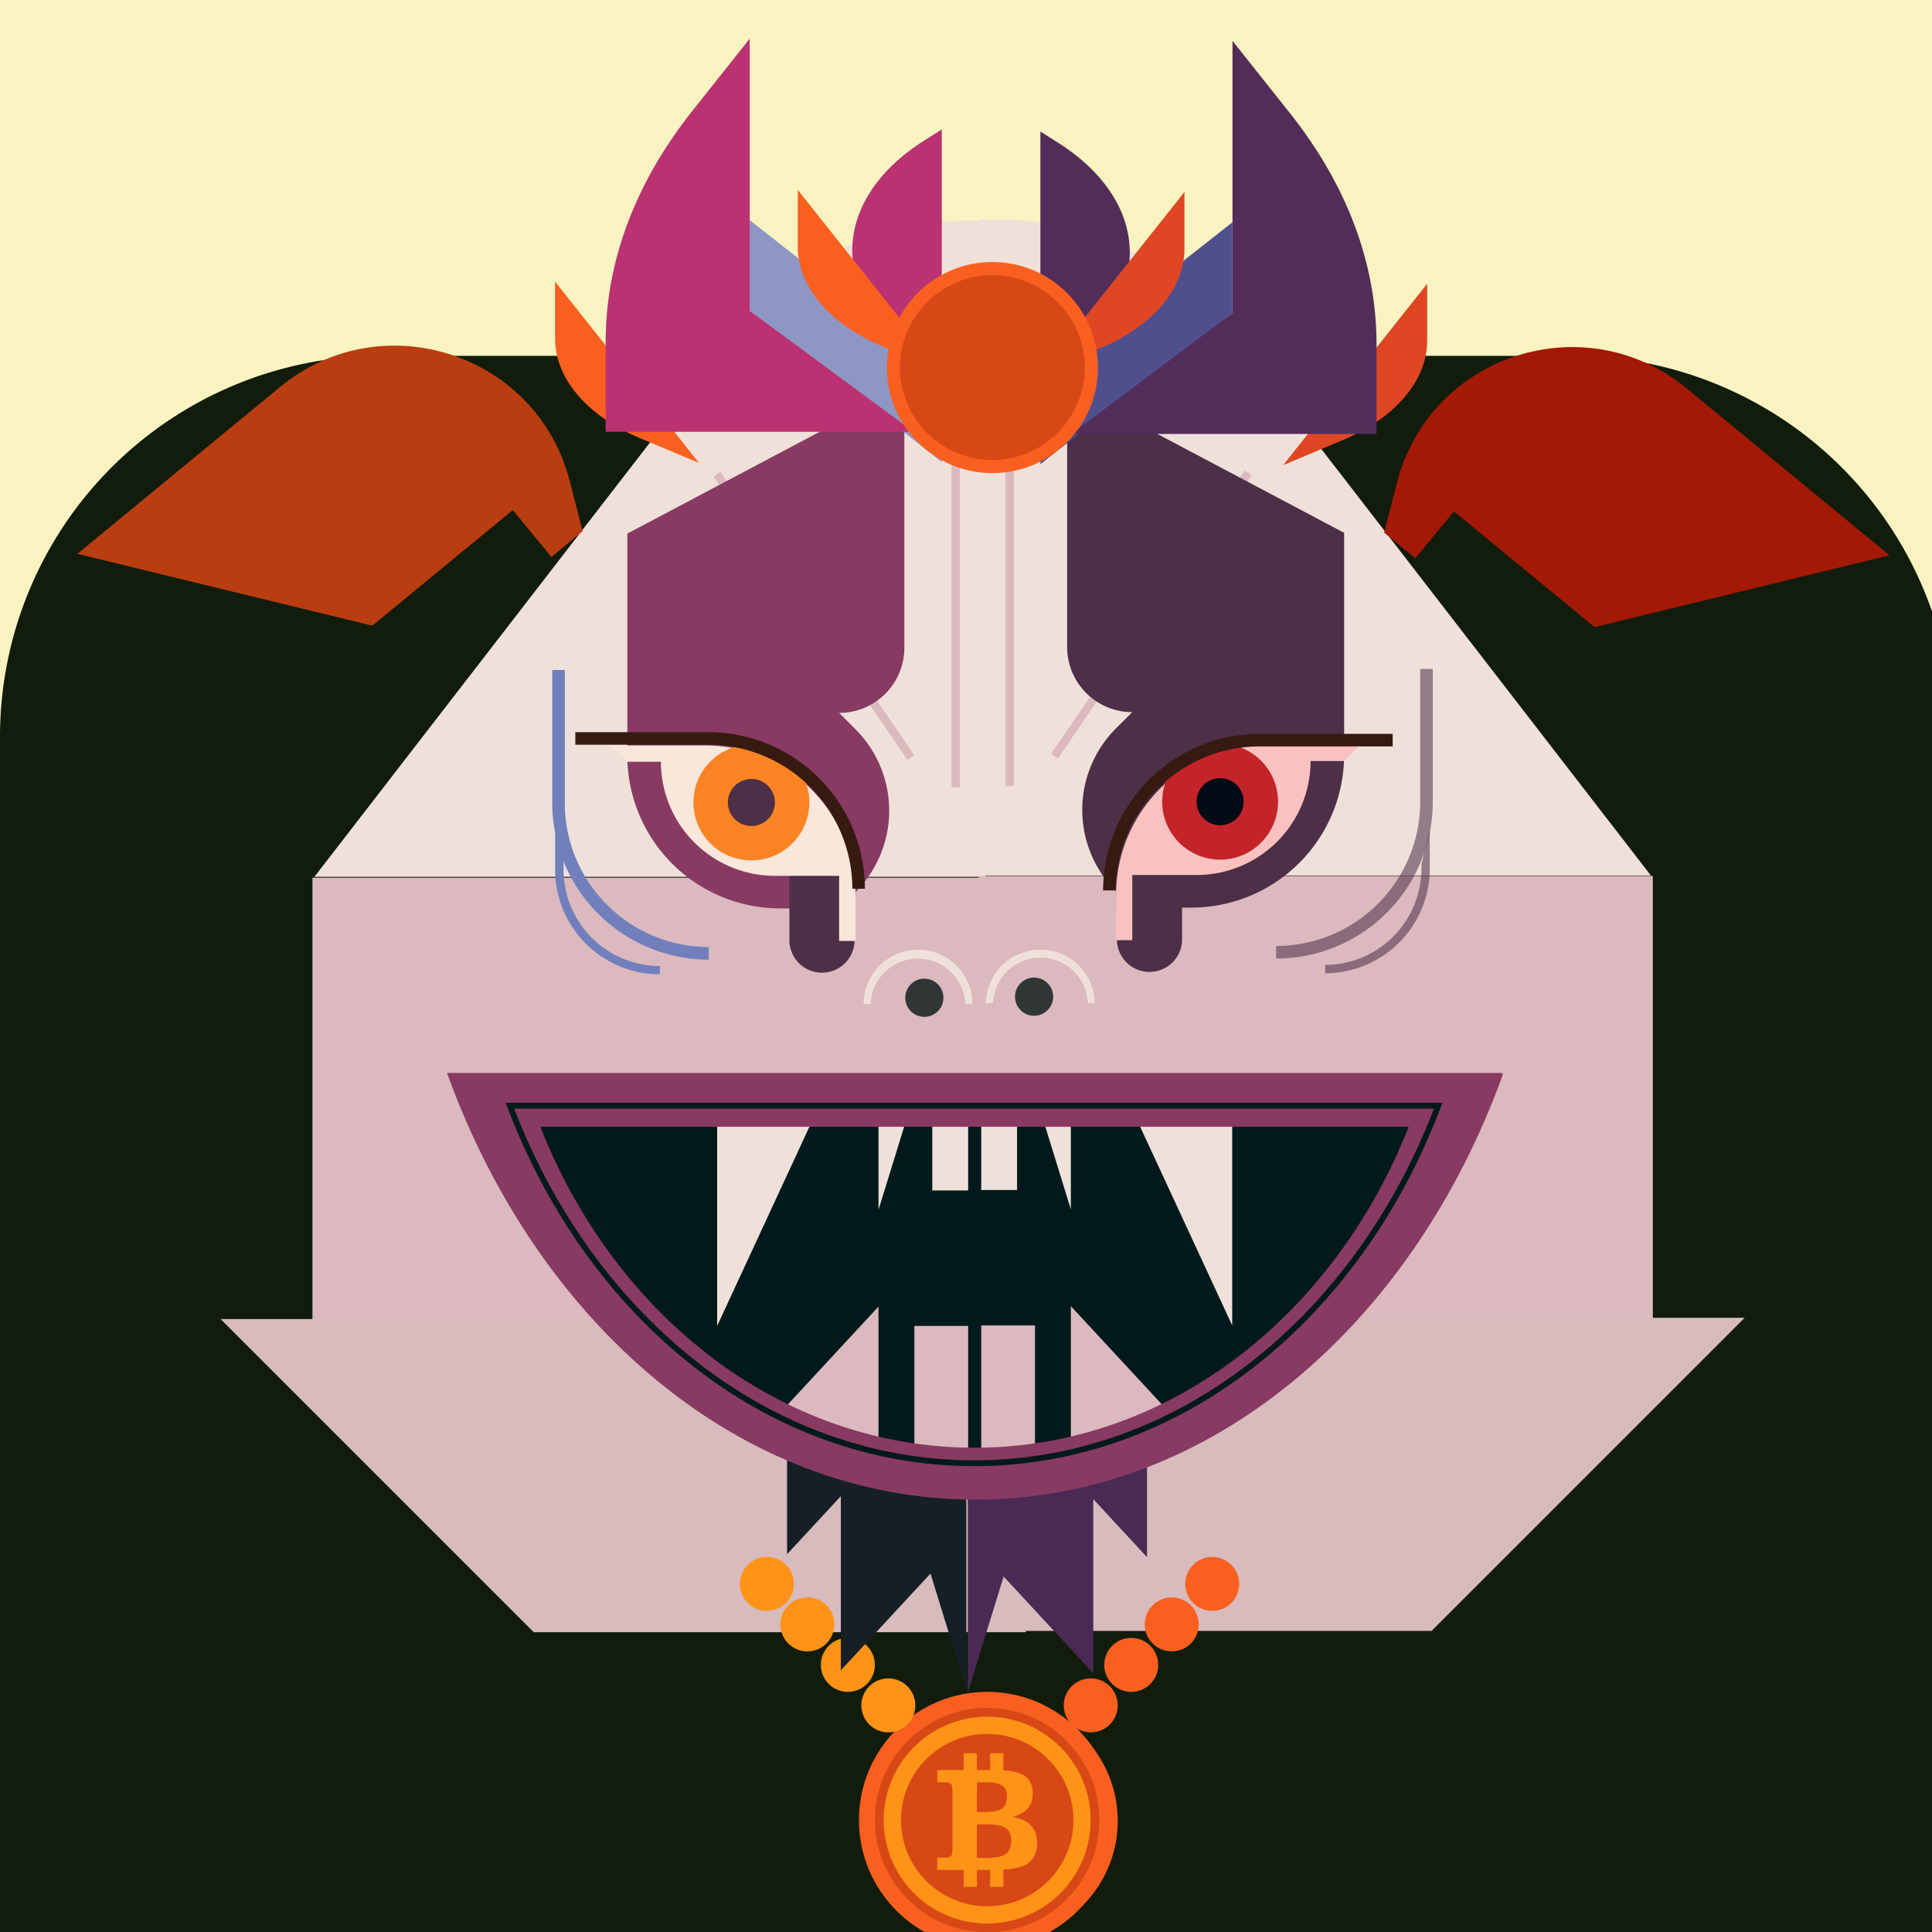 <svg xmlns="http://www.w3.org/2000/svg" viewBox="0 0 1000 1000">
  <title>Bitcoin Face</title>
  <g style="isolation:isolate"><rect id="Background-5" width="1025" height="1025" style="fill:#f8f3c1"/><g id="Body-5"><path d="M197.15,184.18H813.85A197.15,197.15,0,0,1,1011,381.33v623.52a0,0,0,0,1,0,0H0a0,0,0,0,1,0,0V381.33A197.15,197.15,0,0,1,197.15,184.18Z" style="fill:#111c0d"/></g><g id="Head-10"><rect x="161.72" y="454.29" width="349.08" height="234.25" style="fill:#dbb9be"/><polyline points="530.98 682.74 114.17 682.74 276.26 844.83 530.98 844.83 530.98 682.74" style="fill:#d7bbbd"/><path d="M162.39,453.84H509.73V114.22h-9.36A153.88,153.88,0,0,0,378.62,174Z" transform="translate(0.34)" style="fill:#efe1da"/><rect x="492.49" y="145.09" width="4.29" height="262.44" style="fill:#dbb9be"/><rect x="418.82" y="229.92" width="4.29" height="177.7" transform="translate(-106.12 293.4) rotate(-34.38)" style="fill:#dbb9be"/><circle cx="440.6" cy="222.28" r="15.44" style="fill:#fbf5de"/><circle cx="409.72" cy="191.41" r="7.72" style="fill:#fbf5de"/><circle cx="425.16" cy="253.15" r="7.72" style="fill:#fbf5de"/><circle cx="363.41" cy="284.03" r="7.72" style="fill:#fbf5de"/><rect x="506.09" y="453.42" width="349.08" height="234.25" transform="translate(1361.6 1141.08) rotate(-180)" style="fill:#dbb9be"/><polyline points="486.25 682.08 903.06 682.08 740.97 844.17 486.25 844.17 486.25 682.08" style="fill:#d7bbbd"/><path d="M854.17,453.18H506.82V113.56h9.36a153.88,153.88,0,0,1,121.75,59.78Z" transform="translate(0.34)" style="fill:#efe1da"/><rect x="520.46" y="144.43" width="4.29" height="262.44" style="fill:#dbb9be"/><rect x="506.74" y="315.96" width="177.7" height="4.29" transform="translate(-2.93 630.02) rotate(-55.62)" style="fill:#dbb9be"/><circle cx="576.63" cy="221.62" r="15.44" style="fill:#fbf5de"/><circle cx="607.51" cy="190.75" r="7.72" style="fill:#fbf5de"/><circle cx="592.07" cy="252.5" r="7.72" style="fill:#fbf5de"/><circle cx="653.82" cy="283.37" r="7.72" style="fill:#fbf5de"/></g><g id="Face-Accessory-1"><circle cx="516.52" cy="942.46" r="62.02" style="fill:#f96020"/><circle cx="516.52" cy="942.46" r="54.28" style="fill:#d74816"/><rect x="487.05" y="879.79" width="35.52" height="96.79" transform="translate(214.46 1954.46) rotate(-135)" style="fill:#ffa520"/><circle cx="510.95" cy="942.07" r="66.36" style="fill:#f96020"/><circle cx="510.94" cy="942.07" r="58.08" style="fill:#d74816"/><g id="_04CbBX.tif" data-name="04CbBX.tif"><path d="M499.36,875.6h5.23a5.28,5.28,0,0,0,1.13.08c1.51.13,3,.28,4.52.52a52.15,52.15,0,0,1,10.43,2.72,53.73,53.73,0,0,1,32.17,33.55,52.41,52.41,0,0,1,2.21,10c.15,1.22.26,2.45.31,3.67a1.63,1.63,0,0,0,.08.82v4.31a1.52,1.52,0,0,0-.08.82,46.85,46.85,0,0,1-.52,5.14,52,52,0,0,1-5.39,16.51,53.57,53.57,0,0,1-43.89,28.75,50.62,50.62,0,0,1-8-.07,52.07,52.07,0,0,1-10.21-1.83,53.13,53.13,0,0,1-29.73-21.46,53,53,0,0,1-9.05-25.57,17,17,0,0,0-.16-1.88c0-.61,0-1.22,0-1.83,0-1.1,0-2.2,0-3.3a.77.77,0,0,0,.07-.4,53.09,53.09,0,0,1,5.25-20.37,53.67,53.67,0,0,1,35.15-28.6,54.71,54.71,0,0,1,9.34-1.48A8.57,8.57,0,0,0,499.36,875.6Zm-42,53.5a44.61,44.61,0,1,0,44.59-44.62A44.59,44.59,0,0,0,457.33,929.1Z" transform="translate(9.03 13)" style="fill:#ff9317"/><path d="M515.36,927.51a21.52,21.52,0,0,1,5.48,1.69,11.83,11.83,0,0,1,5.27,4.7,12,12,0,0,1,1.52,4.64,17.76,17.76,0,0,1-.27,6.21,10.87,10.87,0,0,1-6.8,8,25.21,25.21,0,0,1-5.77,1.53c-1.34.21-2.68.35-4,.44-.47,0-.47,0-.47.51v7.94c0,.5,0,.51-.51.51H504c-.56,0-.53,0-.53-.53v-7.68c0-.64.05-.57-.58-.57h-5.8c-.46,0-.46,0-.47.48v7.73c0,.59,0,.57-.54.57h-5.74c-.55,0-.55,0-.55-.57,0-2.51,0-5,0-7.53,0-.14,0-.27,0-.41s-.06-.29-.26-.27H476.43c-.24,0-.34-.06-.34-.31,0-1.9,0-3.79,0-5.69,0-.27.11-.35.36-.35,1.18,0,2.36,0,3.54,0a10.18,10.18,0,0,0,2.13-.27,1.92,1.92,0,0,0,1.55-1.57,11.89,11.89,0,0,0,.29-2.85V921.52c0-2.47,0-4.95,0-7.43a13.56,13.56,0,0,0-.27-2.69,2,2,0,0,0-1.71-1.68,13.39,13.39,0,0,0-2.75-.24h-2.66c-.47,0-.47,0-.47-.49,0-1.76,0-3.51,0-5.27,0-.6-.06-.56.54-.57h12.55c.57,0,.57,0,.58-.54v-7.89c0-.2.09-.28.28-.26h6c.61,0,.56-.06.56.54,0,2.51,0,5,0,7.53,0,.7-.05.62.64.62H503c.46,0,.46,0,.47-.49v-7.94c0-.2.07-.28.27-.26h6c.59,0,.57-.09.57.58v7.84c0,.39,0,.39.39.42a32.44,32.44,0,0,1,6.11,1,17.64,17.64,0,0,1,3.2,1.2,9.17,9.17,0,0,1,5,6.06,14.22,14.22,0,0,1,.12,7.24,10.31,10.31,0,0,1-4.17,6,18.31,18.31,0,0,1-5.34,2.53C515.55,927.36,515.43,927.34,515.36,927.51Zm-18.76,12.4c0,2.77,0,5.53,0,8.3,0,.44,0,.45.44.45h3a44,44,0,0,0,6.39-.31,15,15,0,0,0,3.66-.93,6.31,6.31,0,0,0,3.8-4.16,12,12,0,0,0,.26-6,6.32,6.32,0,0,0-2.8-4.24A9.11,9.11,0,0,0,508.7,932a23.93,23.93,0,0,0-4.61-.65c-2.39-.14-4.78,0-7.17-.08-.26,0-.34.1-.32.33s0,.24,0,.36Zm0-22.76v4.25c0,1.05,0,2.09,0,3.13,0,.25,0,.37.34.37a68.58,68.58,0,0,0,7.72-.23,14.47,14.47,0,0,0,3.67-.89,5.57,5.57,0,0,0,3.45-4A11.75,11.75,0,0,0,512,915a5.49,5.49,0,0,0-3.83-4.58,18.25,18.25,0,0,0-5-.88c-2-.1-4,0-6,0h-.21c-.17,0-.25.08-.24.25s0,.27,0,.41Z" transform="translate(9.03 13)" style="fill:#ff9317"/></g><circle cx="459.8" cy="882.7" r="13.97" style="fill:#ff9317"/><circle cx="438.84" cy="861.74" r="13.97" style="fill:#ff9317"/><circle cx="417.89" cy="840.79" r="13.97" style="fill:#ff9317"/><circle cx="396.93" cy="819.83" r="13.97" style="fill:#ff9317"/><circle cx="564.57" cy="882.7" r="13.97" style="fill:#f96020"/><circle cx="585.53" cy="861.74" r="13.97" style="fill:#f96020"/><circle cx="606.48" cy="840.79" r="13.97" style="fill:#f96020"/><circle cx="627.44" cy="819.83" r="13.97" style="fill:#f96020"/></g><g id="Earrings-2">undefined</g><g id="Ears-5"><path d="M301.29,274.91l-6.63-25.77c-17-66.23-97.09-92.34-149.9-48.9l-105,86.42,152.65,37.18L265.15,264l20,24.27" transform="translate(0.28 0)" style="fill:#ba3d11"/><path d="M716.14,275.66l6.63-25.77c17-66.23,97.09-92.34,149.9-48.9l105.05,86.43L825.08,324.59l-72.8-59.89-20,24.27" transform="translate(0.28 0)" style="fill:#a31905"/></g><g id="Mouth-3"><polyline points="593.71 755.91 593.71 806 565.88 775.95 565.88 866.1 519.48 816.01 500.92 876.12 500.92 765.93" style="fill:#4a2955"/><polyline points="407.39 754.37 407.39 804.45 435.22 774.4 435.22 864.55 481.62 814.47 500.18 874.57 500.18 764.38" style="fill:#161f26"/><path d="M231.54,555.85C278.36,685.75,383,776.21,504.63,776.21s226.28-90.46,273.09-220.36Z" transform="translate(0.28 0)" style="fill:#883a62"/><path d="M250.41,578.91c42.9,103,138.8,174.8,250.23,174.8S708,682,750.88,578.91Z" transform="translate(0.28 0)" style="fill:#001a1b"/><polyline points="637.79 575.88 637.79 686.06 582.11 565.86" style="fill:#efe1da"/><polyline points="554.27 575.88 554.27 625.96 535.71 565.86" style="fill:#efe1da"/><polyline points="526.43 575.88 526.43 615.95 507.88 615.95 507.88 575.88" style="fill:#efe1da"/><polyline points="609.95 736.15 554.27 676.05 554.27 756.18" style="fill:#dbb9be"/><polyline points="535.71 756.18 535.71 686.06 507.88 686.06 507.88 766.2" style="fill:#dbb9be"/><polyline points="371.19 576.11 371.19 686.3 426.87 566.1" style="fill:#efe1da"/><polyline points="454.71 576.11 454.71 626.2 473.27 566.1" style="fill:#efe1da"/><polyline points="482.55 576.11 482.55 616.18 501.11 616.18 501.11 576.11" style="fill:#efe1da"/><polyline points="399.03 736.38 454.71 676.28 454.71 756.41" style="fill:#dbb9be"/><polyline points="473.27 756.41 473.27 686.3 501.11 686.3 501.11 766.43" style="fill:#dbb9be"/><path d="M504.19,775.72c121.62,0,226.28-90.47,273.09-220.37H231.1C277.92,685.25,382.58,775.72,504.19,775.72Zm-.07-26.39c-100.07,0-186.2-68.19-224.72-166.1H728.84C690.32,681.14,604.19,749.33,504.12,749.33Z" transform="translate(0.28 0)" style="fill:#883a62"/><path d="M503.9,757.37c-107,0-199.06-76-240.25-185.07H744.14C703,681.4,610.88,757.37,503.9,757.37Z" transform="translate(0.28 0)" style="fill:none;stroke:#001a1b;stroke-miterlimit:10;stroke-width:3px"/></g><g id="Eyebrows-1">undefined</g><g id="Glasses-4">undefined</g><g id="Eyes-7"><path d="M442.45,470.19H403.52A79.15,79.15,0,0,1,324.37,391V276.19l143.39-75.91v135A33.75,33.75,0,0,1,434,369h0l8.43,8.43a59.63,59.63,0,0,1,0,84.35h0" transform="translate(0.34)" style="fill:#883a62"/><path d="M408.59,452.85h33.74a0,0,0,0,1,0,0v33.74a16.87,16.87,0,0,1-16.87,16.87h0a16.87,16.87,0,0,1-16.87-16.87V452.85A0,0,0,0,1,408.59,452.85Z" style="fill:#4d2f47"/><path d="M315.93,385.84h48.74a77.78,77.78,0,0,1,77.78,77.79v23.42H434V453.32H400.75a59,59,0,0,1-59-59.05H324.37Z" transform="translate(0.34)" style="fill:#fae7db"/><circle cx="388.91" cy="415.36" r="29.99" style="fill:#fa8424"/><circle cx="388.91" cy="415.36" r="12.18" style="fill:#4d2f47"/><path d="M577.3,469.78h38.94a79.14,79.14,0,0,0,79.14-79.14V275.79L552,199.87v135a33.75,33.75,0,0,0,33.74,33.74h0L577.3,377a59.65,59.65,0,0,0,0,84.35h0" transform="translate(0.34)" style="fill:#4d2f47"/><path d="M594.63,452.44h0a16.87,16.87,0,0,1,16.87,16.87v33.74a0,0,0,0,1,0,0H577.77a0,0,0,0,1,0,0V469.31A16.87,16.87,0,0,1,594.63,452.44Z" transform="translate(1189.61 955.5) rotate(180)" style="fill:#4d2f47"/><path d="M703.82,385.44H655.09a77.78,77.78,0,0,0-77.79,77.78v23.43h8.43V452.91H619a59,59,0,0,0,59-59h17.34Z" transform="translate(0.34)" style="fill:#f9c1c0"/><circle cx="631.53" cy="414.96" r="29.99" style="fill:#c32429"/><circle cx="631.53" cy="414.96" r="12.18" style="fill:#010a15"/><path d="M447.34,460h-6.51a74.62,74.62,0,0,0-74.53-74.53H297.45v-6.51H366.3A81.13,81.13,0,0,1,447.34,460Z" transform="translate(0.34)" style="fill:#361a11"/><path d="M570.62,460.87h6.51a74.62,74.62,0,0,1,74.53-74.53h68.85v-6.51H651.66A81.14,81.14,0,0,0,570.62,460.87Z" transform="translate(0.34)" style="fill:#361a11"/><path d="M366.52,496.7v-6.51A74.62,74.62,0,0,1,292,415.65V346.81h-6.51v68.84A81.13,81.13,0,0,0,366.52,496.7Z" transform="translate(0.34)" style="fill:#727fbd"/><path d="M341.16,504.3V500a49.84,49.84,0,0,1-49.79-49.79v-46H287v46A54.2,54.2,0,0,0,341.16,504.3Z" transform="translate(0.34)" style="fill:#727fbd"/><g style="opacity:0.56;mix-blend-mode:overlay"> <path d="M660.22,496.15v-6.52a74.61,74.61,0,0,0,74.53-74.53V346.26h6.51V415.1A81.13,81.13,0,0,1,660.22,496.15Z" transform="translate(0.34)" style="fill:#4d2f47"/></g><g style="opacity:0.56;mix-blend-mode:overlay"> <path d="M685.58,503.75V499.4a49.85,49.85,0,0,0,49.79-49.79v-2.08l4.35-18v20.08A54.2,54.2,0,0,1,685.58,503.75Z" transform="translate(0.34)" style="fill:#4d2f47"/></g></g><g id="Nose-2"><circle cx="478.44" cy="516.44" r="9.88" style="fill:#303636"/><path d="M503,519.73h-3.65a24.52,24.52,0,0,0-49,0H446.7a28.17,28.17,0,0,1,56.34,0Z" transform="translate(0.28 0)" style="fill:#efe1da"/><circle cx="535.24" cy="515.88" r="9.88" style="fill:#303636"/><path d="M510.08,519.17h3.66a24.52,24.52,0,0,1,49,0h3.66a28.18,28.18,0,0,0-56.35,0Z" transform="translate(0.28 0)" style="fill:#efe1da"/></g><g id="Hat-2"><path d="M663.88,240.76l74.57-93.92v29.34c0,20.79-16.5,40.2-44,51.73Z" transform="translate(0.28 0)" style="fill:#df4624"/><path d="M361.53,239.64,287,145.73v29.34c0,20.78,16.49,40.19,44,51.72Z" transform="translate(0.28 0)" style="fill:#f96020"/><path d="M487.19,192.18V67l-8.8,5.54c-50.05,31.52-50.05,82.62,0,114.14Z" transform="translate(0.28 0)" style="fill:#ba3272"/><polyline points="487.47 192.18 388.05 113.92 388.05 160.88 487.47 239.14" style="fill:#8e97c4"/><path d="M387.77,160.88V20L357.93,57.58c-29.41,37.05-44.72,77.9-44.72,119.32v46.59H472.57" transform="translate(0.28 0)" style="fill:#ba3272"/><path d="M538.22,193.3V68.07L547,73.62c50,31.51,50,82.62,0,114.13Z" transform="translate(0.28 0)" style="fill:#532d5a"/><polyline points="538.5 193.3 637.92 115.03 637.92 161.99 538.5 240.25" style="fill:#4f4f8e"/><path d="M637.65,162V21.12L667.48,58.7c29.42,37,44.73,77.9,44.73,119.32V224.6H554.37" transform="translate(0.28 0)" style="fill:#532d5a"/><path d="M487.19,192.18,412.63,98.26v29.35c0,20.78,16.49,40.19,43.95,51.72Z" transform="translate(0.28 0)" style="fill:#f96020"/><path d="M538.22,193.3l74.57-93.92v29.34c0,20.79-16.49,40.2-44,51.72Z" transform="translate(0.28 0)" style="fill:#df4624"/><circle cx="513.65" cy="190.25" r="54.63" style="fill:#f96020"/><circle cx="513.64" cy="190.25" r="47.82" style="fill:#d74816"/></g></g></svg>